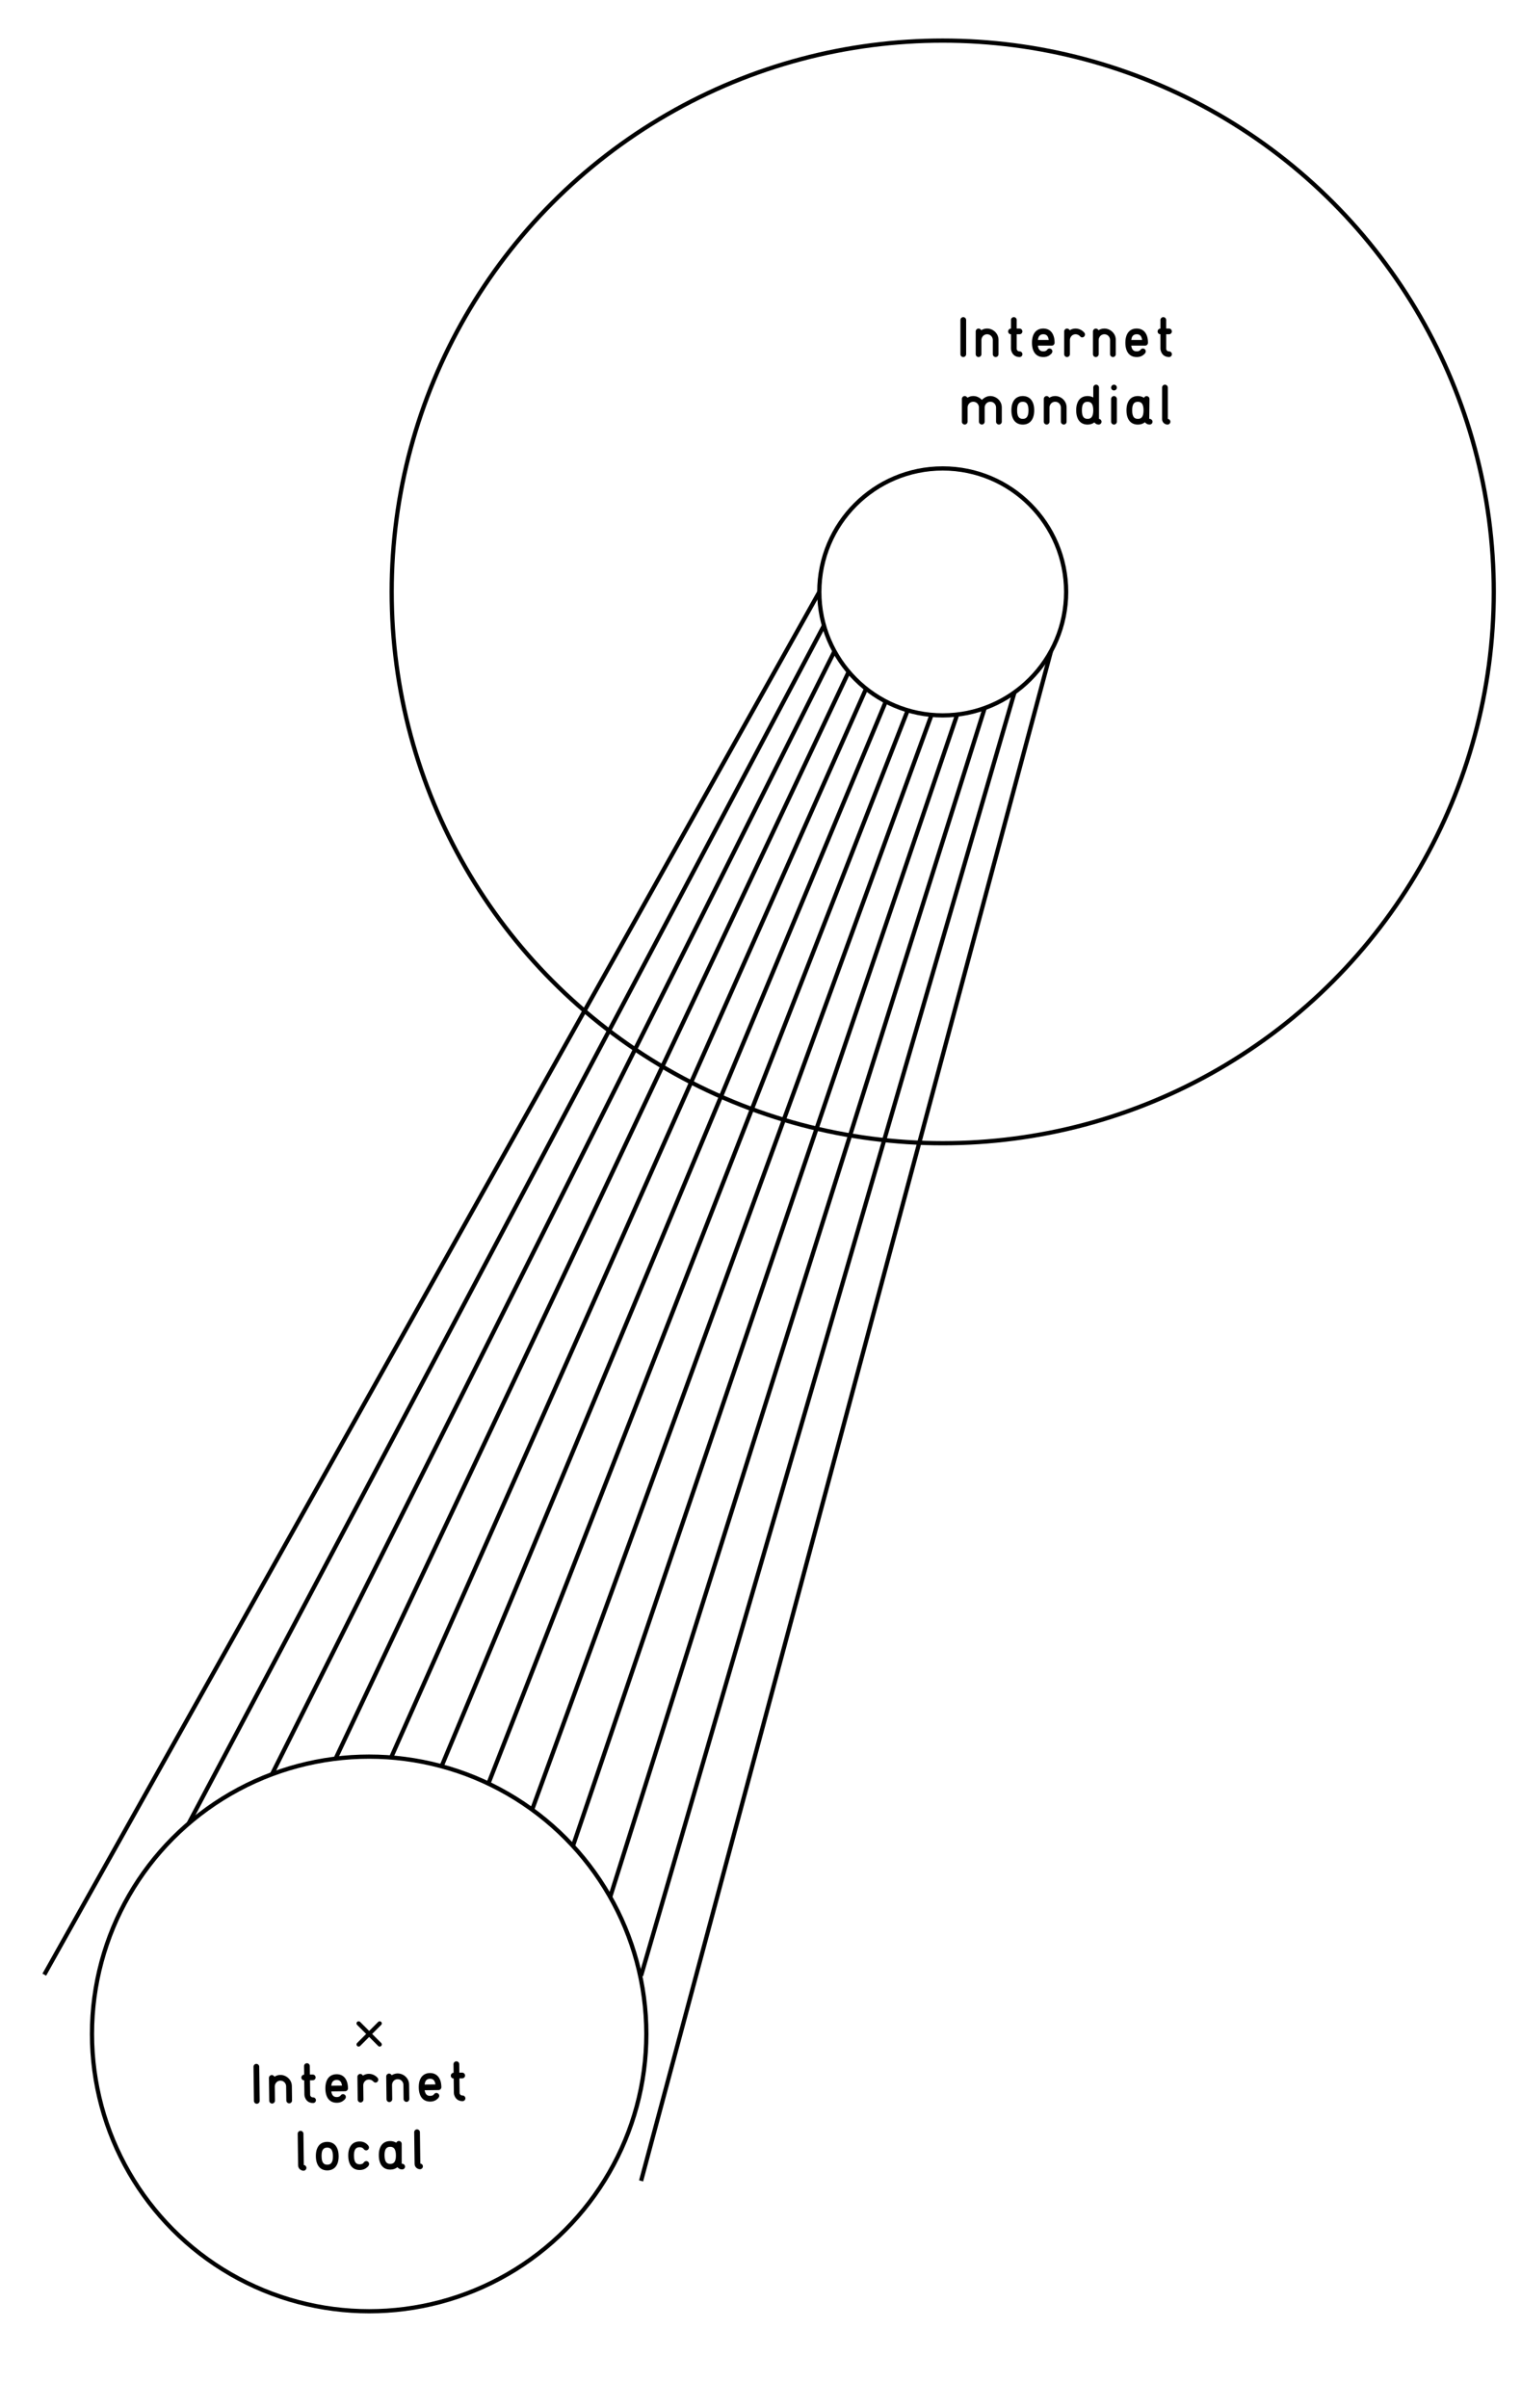 <svg id="Calque_1" xmlns="http://www.w3.org/2000/svg" width="358.829" height="567.752" viewBox="0 0 358.829 567.752"><path d="M247.943 153.565l-96.7 360.696m88.091-351.007l-88.091 302.617m81.06-298.909l-88.345 280.344m81.857-278.816l-90.646 266.8m84.594-266.72l-94.22 258.146m88.595-259.218l-98.91 253.067m93.747-255.153L104.186 416.477m100.138-254.092L92.274 414.42m107.938-255.999L79.17 414.694m117.697-261.129L64.173 418.347m130.212-270.858L44.506 429.985M193.29 139.574L10.45 465.626" fill="none" stroke="#000" stroke-miterlimit="10"/><circle fill="none" stroke="#000" stroke-miterlimit="10" cx="222.405" cy="139.574" r="29.115"/><circle fill="none" stroke="#000" stroke-linecap="round" stroke-miterlimit="10" cx="87.091" cy="479.608" r="65.391"/><path d="M84.605 477.126l4.967 4.962m-4.964 0l4.964-4.962" fill="none" stroke="#000" stroke-linecap="round" stroke-miterlimit="34"/><path d="M59.808 487.347c-.002-.09.014-.177.049-.259.033-.083.079-.156.139-.22.06-.062.131-.112.213-.148.081-.035.167-.053.258-.055.096-.001.183.016.263.048.081.034.153.083.216.144.063.062.113.133.152.211.037.081.057.167.058.261l.103 8.06c.001.09-.018.178-.052.261-.037.082-.085.153-.146.215s-.132.11-.213.15c-.079.037-.165.056-.261.058-.091.001-.178-.017-.259-.051-.083-.037-.155-.085-.217-.145-.061-.061-.109-.131-.144-.212-.037-.083-.056-.169-.057-.259l-.102-8.059zm4.931 2.342c.129-.075.251-.137.363-.188.113-.049.227-.09.339-.123.111-.034.224-.061.337-.076.111-.017.229-.025.355-.027.318-.003.641.054.96.173.322.119.612.294.872.524.262.229.473.509.637.84.164.33.248.706.253 1.125l.044 3.354c0 .101-.018.193-.057.276-.036.085-.086.157-.146.217s-.13.105-.211.139c-.083.033-.164.052-.247.052-.094.001-.183-.016-.262-.051-.08-.037-.152-.084-.215-.145-.065-.06-.115-.13-.152-.211-.038-.083-.059-.169-.059-.26l-.044-3.354c-.002-.173-.036-.341-.105-.505-.07-.163-.165-.307-.284-.43-.121-.125-.264-.223-.428-.294-.165-.069-.346-.105-.539-.104-.217.003-.406.047-.573.131-.165.085-.304.193-.417.327-.112.132-.197.279-.252.44-.057.16-.085.315-.083.467l.044 3.354c0 .09-.018.177-.053.261-.036.082-.084.154-.146.215-.062.062-.132.111-.213.15-.079.037-.165.057-.261.058-.091.001-.179-.017-.26-.052-.083-.036-.155-.084-.217-.145-.061-.059-.109-.13-.145-.211-.036-.083-.055-.168-.055-.259l-.044-3.354-.025-2.021c-.001-.087.016-.172.05-.255.033-.082.08-.154.139-.215.06-.062.131-.111.213-.151.08-.041.167-.061.258-.062.13-.001.251.032.365.103.115.072.203.167.264.287zm6.99-2.499c-.001-.094.017-.184.051-.263.037-.082.085-.152.145-.213.06-.062.131-.109.211-.146.083-.035.171-.053.266-.054.097-.001.185.015.27.047.084.035.156.083.215.145.06.062.107.133.143.212.034.08.056.164.057.255l.025 2.015.667-.008c.094-.001.183.016.266.051.082.037.152.084.211.146.06.062.109.134.146.215.036.083.057.167.057.254.002.098-.016.188-.051.268-.034.082-.082.152-.142.213-.06.062-.132.109-.21.146-.078.035-.166.053-.261.054l-.667.009.043 3.355c0 .083.003.143.008.185.004.042.012.072.023.09.012.021.023.036.037.05.014.013.028.029.045.052.041.054.07.095.087.122.017.025.038.046.062.062.024.018.057.032.094.044.041.014.104.034.189.063.018.003.062.005.136.004.087-.001.17.015.252.045.079.031.151.078.214.137.063.06.115.131.156.21.037.083.061.171.062.267s-.017.185-.054.266c-.034.083-.083.154-.142.213-.061.061-.129.105-.21.143-.078.035-.163.053-.254.054-.484.006-.902-.119-1.256-.376-.352-.255-.605-.66-.761-1.211-.027-.128-.042-.262-.044-.401l-.043-3.354c-.189.002-.35-.06-.478-.185-.129-.127-.194-.286-.197-.479-.001-.087.014-.171.05-.255.032-.082.079-.154.138-.216.06-.062.131-.11.213-.151.081-.041.167-.062.258-.062l-.027-2.018zm8.655 6.887c.06-.087.136-.153.229-.205.093-.048.196-.071.313-.073.083 0 .163.015.243.048.08.035.151.081.217.141.062.061.113.129.151.209.036.079.057.165.059.262.001.091-.016.177-.05.263-.033.085-.078.162-.133.231-.056.07-.115.134-.179.19-.065.056-.119.104-.167.144-.154.128-.303.228-.446.294-.144.07-.282.123-.415.162-.135.037-.262.062-.386.072-.122.009-.237.016-.345.019-.419.005-.797-.065-1.13-.21-.336-.146-.617-.357-.848-.64-.231-.284-.409-.632-.535-1.047s-.192-.893-.198-1.432c-.008-.559.049-1.047.168-1.468.121-.42.295-.771.525-1.057.228-.284.506-.498.834-.646.326-.146.69-.223 1.098-.228.369-.005.719.055 1.045.181.326.126.608.324.852.598.245.27.438.618.581 1.04.145.424.22.927.226 1.512.002.094-.016.181-.051.263-.035.08-.083.152-.143.215-.059.065-.131.113-.213.149-.08.036-.166.053-.257.054l-3.271.042c.029.21.074.4.142.569.063.167.146.308.249.421.103.114.231.199.38.257.15.06.326.086.529.083.142-.001.264-.017.367-.042.104-.027.191-.061.263-.101.069-.041.129-.083.179-.129.048-.045.087-.094.117-.141zm-1.924-3.201c-.098.139-.169.286-.215.44-.047.157-.08.325-.104.502l2.559-.032c-.033-.189-.079-.367-.134-.534-.057-.165-.134-.308-.233-.428-.098-.119-.223-.212-.374-.277-.153-.064-.337-.097-.552-.094-.217.003-.403.041-.559.115-.157.075-.286.176-.388.308zm7.149-1.451c.13-.075.251-.138.364-.188.113-.049.227-.09.339-.124.111-.033.225-.059.337-.076.111-.017.229-.024.355-.026.202-.003.403.02.603.067.2.046.388.112.565.196.179.085.348.187.504.305.157.119.295.25.414.396.052.056.09.12.115.193.023.072.038.145.039.214.001.09-.016.177-.05.259-.033.083-.077.157-.133.222s-.123.116-.206.155c-.08.038-.166.057-.257.058-.122.002-.211-.014-.267-.045-.057-.031-.112-.074-.168-.128-.055-.052-.121-.115-.199-.188-.078-.073-.202-.154-.373-.242-.198-.078-.39-.117-.57-.115-.217.002-.406.046-.573.129-.165.085-.303.194-.417.328-.112.131-.197.28-.252.44-.057.159-.085.313-.083.467l.042 3.354c.002.091-.016.178-.051.262-.036.082-.084.153-.146.215-.062.061-.133.11-.213.149-.079.037-.165.057-.261.059-.091.001-.179-.017-.26-.051-.084-.037-.155-.086-.217-.145-.061-.06-.109-.13-.145-.211-.036-.083-.055-.169-.056-.26l-.043-3.354-.025-2.021c-.001-.086.015-.172.05-.255.033-.082.079-.154.139-.216.06-.061.13-.11.213-.151.08-.041.167-.061.258-.062.13-.001.251.033.364.104.116.071.203.166.264.286zm6.794-.086c.128-.076.249-.138.364-.188.114-.049.226-.09.337-.123.112-.034.226-.06.337-.076.112-.016.23-.024.354-.026.32-.003.641.054.963.173.322.119.612.294.871.523.26.229.473.51.637.841.162.33.248.706.253 1.125l.044 3.354c0 .1-.02.193-.055.276-.04.085-.087.157-.147.217-.06.059-.13.104-.213.138-.08.034-.163.053-.244.054-.097.001-.183-.018-.263-.053-.081-.037-.154-.084-.217-.144-.063-.061-.115-.13-.15-.211-.038-.083-.058-.169-.059-.26l-.043-3.354c-.003-.173-.038-.341-.106-.505-.069-.163-.164-.307-.284-.43-.121-.125-.264-.224-.428-.295-.167-.068-.346-.104-.54-.103-.215.003-.407.047-.572.13-.164.085-.304.194-.415.328-.114.131-.199.279-.256.44-.056.159-.082.314-.08.467l.043 3.354c0 .09-.018.178-.053.262-.036.082-.084.153-.147.215-.062.061-.132.11-.211.149-.08.037-.167.058-.261.059-.091.001-.178-.018-.262-.051-.081-.037-.152-.086-.215-.146-.061-.059-.11-.13-.145-.211-.036-.083-.053-.168-.055-.259l-.043-3.354-.025-2.021c-.001-.087.016-.172.047-.255.033-.082.082-.154.142-.216.06-.061.13-.11.211-.15.082-.041.169-.062.26-.062.127-.001.25.033.362.104.115.069.203.164.264.284zm10.012 4.46c.061-.087.137-.154.228-.204.093-.049.198-.073.315-.074.08-.001.162.015.242.048.08.035.152.081.215.141s.115.129.152.209c.038.078.057.165.057.261.002.09-.014.178-.047.263-.034.085-.079.161-.133.231-.056.07-.115.133-.18.19-.064.057-.119.105-.166.145-.155.128-.303.227-.447.294-.145.068-.283.122-.416.162-.134.037-.262.062-.385.071-.122.01-.238.018-.346.019-.419.005-.796-.065-1.129-.21-.336-.146-.617-.358-.848-.641s-.41-.632-.535-1.046c-.126-.415-.192-.893-.199-1.432-.007-.558.049-1.047.168-1.468.121-.42.296-.773.525-1.057s.507-.499.834-.646c.326-.146.691-.222 1.099-.228.371-.005.719.055 1.045.182.325.126.61.324.854.596.242.271.436.618.581 1.04.143.425.219.928.226 1.512.001.095-.017.182-.051.263-.037.08-.085.151-.145.215-.06.064-.131.112-.211.149-.083.035-.169.054-.26.055l-3.272.041c.031.211.076.4.142.568.064.167.147.309.251.421.104.114.23.199.38.258.15.058.325.086.528.084.144-.003.266-.018.369-.042.104-.028.189-.062.262-.103.07-.041.131-.083.179-.128.05-.044.09-.091.118-.139zm-1.925-3.201c-.098.139-.169.287-.215.441-.047.156-.081.324-.105.503l2.56-.033c-.032-.19-.076-.369-.133-.535-.057-.165-.134-.307-.232-.426-.099-.12-.225-.212-.375-.278-.153-.064-.338-.096-.553-.093-.217.003-.402.041-.558.115-.157.073-.286.174-.389.306zm6.499-3.855c-.001-.094.015-.184.051-.263.035-.082.083-.151.143-.213.061-.062.131-.109.213-.146.081-.034.17-.053.266-.054.095-.001.186.016.268.047.086.035.158.083.217.146.06.061.105.132.143.211.035.081.054.165.055.255l.025 2.015.667-.008c.097-.001.185.017.266.051.084.037.155.085.213.146.061.062.107.134.147.215.035.083.057.167.058.254.001.098-.017.188-.052.269-.036.081-.085.151-.145.213s-.128.108-.209.146c-.078.035-.165.053-.262.054l-.667.01.043 3.354c.001.083.004.144.011.186.003.042.011.071.023.09.009.021.022.036.036.049.012.013.026.03.046.052.038.054.067.095.084.122.018.026.038.046.063.063.024.017.055.031.095.044.038.013.103.034.188.062.019.003.063.005.137.004.085-.001.17.016.25.046.079.031.152.077.215.138.065.06.116.13.155.211.041.082.061.171.062.265.001.096-.016.186-.051.266-.037.083-.083.154-.143.214-.062.06-.131.104-.209.143-.081.035-.166.053-.256.054-.484.006-.903-.119-1.255-.376-.354-.255-.607-.66-.763-1.211-.025-.128-.04-.262-.042-.4l-.042-3.356c-.19.002-.35-.059-.48-.184-.129-.126-.192-.286-.195-.48-.001-.087.014-.171.048-.255.032-.082.081-.154.14-.215.061-.062.131-.111.211-.152.083-.041.17-.06.26-.062l-.028-2.02zm-36.755 16.395c-.001-.09.015-.178.05-.261.032-.082.079-.156.139-.219.059-.062.13-.112.213-.147.08-.035.166-.056.257-.057.097-.001.183.018.263.05.082.032.154.081.217.143s.112.132.152.213c.035.079.057.165.057.261l.094 7.392c.074.008.148.028.223.062.073.033.138.08.195.14.057.06.104.127.139.201.036.077.055.162.056.257.001.09-.017.177-.052.261-.037.081-.084.154-.145.215-.059.062-.129.111-.211.149-.082.036-.168.057-.259.058-.138.002-.282-.025-.431-.076-.149-.053-.288-.13-.416-.233-.126-.106-.231-.236-.316-.396-.082-.16-.127-.346-.129-.562l-.096-7.451zm6.929 1.922c.394-.005.756.059 1.092.194.333.133.62.338.859.616.239.277.426.625.563 1.042.136.417.208.907.215 1.476.007.532-.048 1.005-.161 1.423-.117.418-.286.773-.513 1.06-.224.288-.504.51-.836.668-.333.157-.711.239-1.135.244-.415.005-.788-.062-1.122-.203-.335-.141-.621-.352-.854-.632-.235-.279-.417-.628-.548-1.045-.131-.418-.199-.899-.206-1.449-.007-.583.054-1.086.185-1.51.131-.422.312-.772.547-1.053.233-.278.516-.487.844-.623.33-.135.685-.204 1.07-.208zm.987 1.75c-.109-.138-.247-.24-.411-.306-.166-.067-.352-.1-.56-.097-.268.003-.487.056-.657.157-.173.101-.309.242-.407.42-.101.178-.167.392-.202.636-.035.248-.052.521-.048.818.005.398.04.725.104.983.068.259.161.463.282.614.12.153.263.259.432.319.167.062.35.089.547.087.194-.002.375-.037.54-.103.165-.068.308-.183.424-.339.116-.16.207-.367.268-.623.062-.256.09-.58.085-.973-.005-.351-.038-.661-.103-.932-.062-.271-.162-.492-.294-.661zm7.708 3.076c.059-.096.138-.168.232-.216.098-.052.209-.075.333-.076.077-.001.156.013.238.046.079.031.149.077.21.139.062.062.111.132.151.213.035.079.056.165.058.262.002.138-.035.268-.107.39-.071.122-.16.234-.27.333-.109.102-.221.188-.337.265-.116.075-.215.136-.296.18-.344.172-.736.262-1.182.268-.414.005-.791-.063-1.124-.203-.333-.141-.619-.353-.854-.632-.232-.28-.417-.628-.547-1.045-.131-.418-.199-.9-.206-1.449-.008-.584.054-1.086.184-1.51.133-.422.314-.773.548-1.053.235-.278.516-.487.845-.623.328-.137.687-.205 1.07-.209.462-.007.873.081 1.233.265.361.184.658.438.891.764.08.116.12.24.122.374.001.101-.018.19-.056.273-.036.082-.087.154-.146.215-.059.062-.128.109-.207.146-.08.034-.159.053-.236.054-.247.003-.441-.097-.581-.296-.092-.133-.222-.243-.387-.327-.165-.085-.37-.124-.615-.121-.468.006-.806.172-1.017.501-.209.328-.31.838-.3 1.53.005.396.04.725.11.981.067.261.16.464.278.615.119.153.263.258.428.319.168.062.351.089.551.087.207-.002.39-.033.549-.094.16-.061.306-.184.437-.366zm6.161-5.015c.28-.004.535.027.768.095.232.064.464.162.693.289.06-.121.145-.221.253-.292.109-.073.229-.11.358-.112.091-.001.176.017.258.051.079.037.151.083.215.146.062.06.113.128.146.211.038.083.057.167.057.257l.006 4.614c.001.043.015.068.041.076.026.01.043.014.051.013h.008c.094-.001.184.017.263.051.079.037.151.085.216.146.063.063.113.135.148.214.035.078.053.166.054.256.002.094-.014.183-.051.266-.035.082-.085.152-.146.211-.062.06-.135.105-.215.141-.084.032-.168.05-.261.051h-.011c-.24.003-.447-.043-.628-.142-.181-.096-.346-.225-.495-.387-.213.188-.459.328-.738.423-.28.094-.58.145-.904.147-.415.005-.791-.063-1.125-.203-.333-.141-.619-.353-.854-.632-.233-.28-.416-.628-.546-1.045-.133-.418-.2-.9-.208-1.448-.007-.584.055-1.086.185-1.51.133-.422.315-.773.549-1.054.233-.277.515-.486.844-.623.326-.136.684-.205 1.069-.21zm.992 1.75c-.108-.133-.245-.234-.407-.305-.162-.069-.354-.101-.568-.098-.468.005-.804.172-1.015.5-.209.329-.311.839-.302 1.53.006.397.042.725.111.982.067.259.16.463.278.614.119.153.263.259.429.319.167.062.351.089.55.087.197-.002.38-.035.545-.102.165-.063.305-.175.42-.332.115-.158.203-.364.265-.623.062-.257.09-.584.084-.98-.005-.401-.041-.731-.112-.984-.071-.25-.163-.455-.278-.608zm4.705-3.831c-.001-.09.015-.178.05-.261.032-.082.079-.155.138-.218.061-.062.132-.113.214-.147.081-.035.167-.055.257-.056.096-.001.184.018.263.049.082.033.153.081.217.144.063.061.113.132.151.213.037.079.057.165.059.261l.094 7.391c.073.009.148.028.222.063.073.033.138.08.196.139.057.06.104.126.138.202.037.077.055.162.056.256.001.09-.017.178-.051.261-.037.082-.085.153-.145.215s-.131.11-.212.149c-.082.037-.169.058-.259.059-.138.001-.281-.025-.431-.076-.149-.053-.288-.13-.415-.234-.126-.105-.231-.235-.316-.396-.084-.159-.127-.345-.13-.562l-.096-7.452zM226.579 75.46c0-.091.017-.177.051-.26.033-.081.082-.155.144-.218.06-.062.131-.11.213-.145s.169-.053.261-.053c.094 0 .18.019.262.053.078.034.15.083.213.145.064.062.113.135.148.215.037.079.057.166.057.263v8.059c0 .09-.02.177-.057.26-.035.081-.084.153-.148.214-.062.061-.135.108-.213.146-.082.036-.168.055-.262.055-.092 0-.179-.019-.261-.055-.082-.038-.153-.086-.213-.146-.062-.061-.108-.133-.144-.214-.034-.083-.051-.169-.051-.26V75.46zm4.9 2.403c.129-.073.251-.134.365-.181.115-.047.229-.086.34-.121.113-.032.227-.055.338-.07.111-.015.23-.021.355-.021.319 0 .639.06.959.183.319.125.608.303.865.536.256.233.465.517.625.849.158.334.239.709.239 1.129v3.354c0 .101-.021.192-.06.275-.038.085-.088.156-.147.215s-.132.104-.215.136c-.081.032-.164.049-.245.049-.097 0-.184-.019-.262-.055-.081-.038-.153-.086-.215-.146-.062-.061-.113-.133-.149-.214-.035-.083-.055-.169-.055-.26v-3.354c0-.173-.033-.342-.101-.508-.067-.163-.16-.307-.279-.434-.117-.124-.26-.224-.424-.297-.166-.074-.345-.109-.539-.109-.215 0-.406.04-.571.123-.166.081-.308.188-.421.32-.114.132-.201.277-.26.437-.06.16-.088.315-.088.468v3.354c0 .09-.019.177-.057.26-.035.081-.085.153-.148.214-.062.061-.134.108-.213.146-.08.036-.168.055-.262.055-.091 0-.178-.019-.261-.055-.081-.038-.152-.086-.214-.146-.061-.061-.108-.133-.144-.214-.032-.083-.051-.169-.051-.26v-5.376c0-.087.019-.169.051-.252.034-.083.083-.153.144-.213.062-.062.133-.111.214-.151.083-.038.17-.057.261-.057.127 0 .25.034.361.105.118.069.203.166.264.286zm7.021-2.41c0-.095.017-.182.055-.263.035-.079.085-.148.146-.211.06-.06.131-.106.215-.141.08-.034.168-.053.266-.053.094 0 .186.019.268.053.084.034.156.083.215.145.06.062.104.135.14.215.034.079.051.164.051.255v2.017h.668c.097 0 .185.017.267.055.082.036.151.086.211.149.059.062.104.134.143.217.036.083.055.166.055.252 0 .101-.019.188-.055.271-.037.079-.086.148-.146.209-.061.062-.129.108-.211.144-.078.034-.166.053-.262.053h-.668v3.354c0 .083.002.143.008.185.004.042.012.072.022.09.01.021.022.036.036.05.012.013.025.029.045.053.037.055.066.096.082.123.019.025.039.047.062.063.024.018.055.032.096.045.037.014.102.036.186.066.02.003.064.005.138.005.085 0 .171.018.249.049.079.032.15.079.213.14.064.061.115.132.152.213.04.083.059.172.059.266 0 .096-.019.186-.055.267-.037.083-.084.151-.145.211-.062.059-.133.104-.211.14-.082.034-.166.051-.258.051-.483 0-.899-.13-1.248-.392-.352-.26-.601-.667-.746-1.221-.025-.129-.039-.263-.039-.401V78.82c-.189 0-.349-.063-.478-.191-.127-.126-.188-.289-.188-.482 0-.087.017-.169.051-.252.033-.083.083-.153.143-.213.061-.062.133-.111.213-.151.084-.037.17-.057.262-.057v-2.02h-.007zm8.567 6.997c.061-.087.139-.153.229-.202.094-.047.199-.07.315-.07.08 0 .162.017.242.051.08.036.151.083.214.144.062.06.112.13.148.211.037.079.055.166.055.262 0 .09-.018.177-.051.262-.036.085-.081.16-.137.23-.057.069-.117.132-.183.188-.063.056-.121.104-.168.142-.155.126-.306.223-.45.289-.146.067-.285.118-.418.155-.135.036-.263.06-.385.068-.123.008-.238.013-.348.013-.418 0-.793-.074-1.127-.224-.332-.149-.611-.366-.838-.65-.228-.286-.399-.637-.522-1.053-.12-.417-.181-.896-.181-1.434 0-.559.062-1.046.188-1.464.124-.421.305-.77.537-1.051.232-.28.516-.491.843-.635.328-.143.695-.213 1.101-.213.371 0 .719.064 1.043.194.324.128.605.332.846.604.24.275.428.624.566 1.049.139.427.209.93.209 1.515 0 .094-.021.181-.055.262-.039.079-.088.151-.147.213-.062.064-.132.111-.214.147-.082.033-.17.051-.26.051h-3.271c.026.211.069.4.133.571.062.168.146.309.246.424.103.114.228.202.375.262.149.06.326.09.528.09.143 0 .266-.013.369-.038s.189-.059.262-.098.132-.081.181-.126c.055-.045.096-.091.125-.139zm-1.884-3.226c-.101.138-.175.285-.222.441-.047.153-.082.321-.108.499h2.558c-.029-.19-.07-.369-.125-.535-.056-.166-.131-.31-.228-.433-.099-.12-.224-.215-.373-.28-.149-.068-.335-.101-.55-.101s-.401.034-.561.105c-.157.074-.288.174-.391.304zm7.169-1.361c.128-.073.251-.134.366-.181.114-.047.228-.086.339-.121.113-.032.227-.055.337-.07.112-.015.231-.021.356-.021.203 0 .402.024.604.074.197.049.387.119.562.203.178.087.344.189.5.311.153.123.289.256.406.401.053.057.09.123.113.195.023.073.035.144.035.214 0 .09-.018.177-.051.26-.035.081-.082.153-.137.218-.056.066-.125.117-.207.153-.082.038-.17.055-.26.055-.121 0-.21-.015-.267-.047-.056-.034-.11-.075-.163-.13-.055-.056-.121-.119-.198-.192-.079-.071-.201-.154-.369-.245-.2-.083-.391-.123-.571-.123-.215 0-.406.04-.572.123-.166.081-.307.188-.42.32-.115.132-.201.277-.26.437-.06.16-.088.315-.088.468v3.354c0 .09-.019.177-.057.26-.036.081-.085.153-.148.213-.062.062-.134.109-.213.147-.08.036-.168.055-.263.055-.09 0-.177-.019-.26-.055-.081-.038-.152-.086-.214-.147-.061-.06-.108-.132-.144-.213-.034-.083-.051-.169-.051-.26v-5.376c0-.087.017-.169.051-.252s.083-.153.144-.213c.062-.062.133-.111.214-.151.083-.038.17-.057.26-.057.129 0 .251.034.362.104.118.072.204.169.264.289zm6.792 0c.131-.073.253-.134.366-.181s.228-.086.341-.121c.11-.032.226-.055.338-.07.11-.015.229-.021.354-.021.318 0 .64.06.957.183.32.125.609.303.865.536.26.233.467.517.627.849.159.334.238.709.238 1.129v3.354c0 .101-.02.192-.059.275-.037.085-.088.156-.148.215s-.132.104-.213.136c-.083.032-.164.049-.247.049-.095 0-.183-.019-.262-.055-.079-.038-.151-.086-.214-.146-.063-.061-.112-.133-.148-.214-.037-.083-.057-.169-.057-.26v-3.354c0-.173-.031-.342-.1-.508-.068-.163-.16-.307-.279-.434-.118-.124-.26-.224-.424-.297-.164-.074-.344-.109-.537-.109-.217 0-.407.04-.574.123-.166.081-.307.188-.422.32-.113.132-.2.277-.258.437-.059.16-.088.315-.088.468v3.354c0 .09-.02.177-.056.26-.037.081-.087.153-.147.214-.062.061-.135.108-.215.146-.08.036-.166.055-.263.055-.091 0-.178-.019-.259-.055-.083-.038-.154-.086-.215-.146-.062-.061-.107-.133-.143-.214-.035-.083-.053-.169-.053-.26v-5.376c0-.087.018-.169.053-.252.034-.083.081-.153.143-.213.061-.062.132-.111.215-.151.081-.038.168-.057.259-.057.129 0 .25.034.363.105.115.069.201.166.262.286zm9.955 4.587c.062-.087.137-.153.229-.202.094-.047.197-.07.314-.07.082 0 .163.017.242.051.08.036.15.083.215.144.062.06.111.13.148.211.037.079.056.166.056.262 0 .09-.017.177-.054.262-.033.085-.078.16-.136.23-.057.069-.116.132-.182.188s-.12.104-.169.142c-.155.126-.307.223-.448.289-.146.067-.285.118-.419.155-.134.036-.262.06-.386.068-.123.008-.238.013-.349.013-.418 0-.793-.074-1.127-.224-.33-.149-.611-.366-.838-.65-.227-.286-.4-.637-.521-1.053-.12-.417-.182-.896-.182-1.434 0-.559.062-1.046.188-1.464.124-.421.304-.77.536-1.051.234-.28.516-.491.843-.635.328-.143.696-.213 1.101-.213.371 0 .721.064 1.045.194.324.128.604.332.844.604.242.275.431.624.568 1.049.139.427.207.93.207 1.515 0 .094-.02.181-.056.262-.036.079-.085.151-.146.213-.061.064-.131.111-.215.147-.08.033-.168.051-.259.051h-3.271c.025.211.07.4.132.571.062.168.146.309.247.424.102.114.227.202.375.262s.326.09.527.09c.144 0 .266-.013.369-.038.104-.025.192-.059.264-.098.069-.04.131-.081.182-.126s.095-.091.126-.139zm-1.886-3.226c-.1.138-.174.285-.221.441-.047.153-.082.321-.109.499h2.561c-.029-.19-.072-.369-.126-.535-.055-.166-.131-.31-.229-.433-.096-.12-.221-.215-.371-.28-.151-.068-.336-.101-.553-.101-.215 0-.4.034-.56.105-.158.074-.288.174-.392.304zm6.548-3.771c0-.095.019-.182.055-.263.038-.079.087-.148.146-.211.062-.06.134-.106.215-.141.082-.034.171-.053.266-.053.096 0 .186.019.27.053s.154.083.213.145c.059.062.105.135.141.215.033.079.053.164.053.255v2.017h.668c.094 0 .182.017.266.055.08.036.15.086.209.149.059.062.107.134.144.217.035.083.056.166.056.252 0 .101-.021.188-.056.271-.036.079-.085.148-.146.209-.061.062-.133.108-.211.144-.08.034-.168.053-.262.053h-.668v3.354c0 .083.002.143.006.185s.012.072.021.09c.012.021.023.036.036.05.014.013.028.029.046.053.039.055.066.096.084.123.018.025.038.047.061.063.024.018.058.032.096.045.039.014.102.036.188.066.018.003.062.005.135.005.088 0 .17.018.252.049.078.032.15.079.213.14.062.061.113.132.152.213.037.083.06.172.06.266 0 .096-.021.186-.058.267-.035.083-.084.151-.146.211-.062.059-.13.104-.211.14-.079.034-.164.051-.255.051-.484 0-.9-.13-1.252-.392-.348-.26-.598-.667-.744-1.221-.025-.129-.039-.263-.039-.401V78.82c-.189 0-.35-.063-.475-.191-.129-.126-.192-.289-.192-.482 0-.087.017-.169.053-.252.034-.083.081-.153.142-.213.062-.062.133-.111.215-.151.082-.037.168-.057.259-.057v-2.02h-.006zM228.22 93.784c.128-.073.25-.135.364-.182.115-.047.229-.087.34-.121.113-.031.227-.055.338-.069.111-.016.23-.023.355-.023.354 0 .691.066 1.014.2.324.134.619.33.892.59.019.021.036.043.056.064s.039.042.062.059c.262-.268.562-.486.897-.658.332-.17.705-.255 1.116-.255.216 0 .433.028.648.087.215.06.424.142.624.249.201.109.387.242.558.4.17.155.32.335.446.533.129.199.229.418.302.657.073.24.108.496.108.77v3.354c0 .09-.016.177-.055.26-.035.081-.084.152-.145.214-.061.06-.133.108-.215.146-.081.036-.168.055-.26.055-.096 0-.183-.019-.262-.055-.08-.038-.152-.085-.215-.143-.062-.06-.111-.13-.145-.215-.034-.083-.053-.173-.053-.263v-3.354c0-.153-.031-.31-.092-.472-.061-.161-.146-.307-.263-.438-.114-.128-.254-.235-.42-.316-.169-.083-.355-.123-.567-.123-.229 0-.43.043-.599.133-.173.089-.313.201-.425.337-.112.136-.194.28-.248.438-.051.154-.075.301-.075.441v3.354c0 .101-.021.192-.06.275-.039.084-.089.156-.148.215-.061.058-.133.104-.215.135-.082.032-.164.049-.245.049-.097 0-.183-.019-.263-.055-.08-.038-.151-.087-.215-.146-.062-.062-.113-.133-.147-.214-.036-.083-.056-.17-.056-.26v-3.354c0-.173-.033-.341-.101-.507-.067-.164-.16-.309-.278-.435-.119-.125-.26-.224-.424-.298-.166-.074-.346-.109-.539-.109-.215 0-.406.04-.572.123-.166.081-.309.188-.422.32s-.201.277-.26.438c-.059.16-.086.313-.086.467v3.354c0 .09-.02.177-.057.26-.036.081-.086.152-.149.214-.062.06-.134.108-.213.146-.081.036-.168.055-.262.055-.091 0-.179-.019-.261-.055-.08-.038-.152-.087-.213-.146-.061-.062-.109-.133-.144-.214-.034-.083-.051-.17-.051-.26V94.06c0-.086.017-.169.051-.252.033-.083.083-.151.144-.213s.133-.111.213-.151c.082-.037.17-.057.261-.057.128 0 .251.034.36.106.123.074.21.171.271.291zm13.077-.394c.392 0 .755.068 1.086.208.335.138.617.347.853.627.236.281.421.631.552 1.05.131.418.197.91.197 1.479 0 .532-.061 1.004-.181 1.421-.121.417-.298.769-.524 1.054-.229.285-.511.503-.847.658-.335.153-.714.23-1.136.23-.416 0-.791-.074-1.123-.218-.33-.145-.613-.359-.846-.643-.229-.283-.408-.633-.533-1.052-.127-.42-.188-.903-.188-1.451 0-.584.066-1.085.203-1.508.139-.42.324-.77.562-1.046.237-.275.521-.48.853-.612.329-.132.688-.197 1.072-.197zm.965 1.762c-.107-.139-.245-.242-.409-.311-.164-.069-.349-.104-.556-.104-.269 0-.488.05-.662.149-.174.098-.309.237-.41.415-.104.177-.172.388-.212.633-.039.247-.058.521-.058.818 0 .397.031.726.094.983.062.261.152.466.271.618.119.154.263.263.429.324.166.064.349.094.549.094.193 0 .375-.031.539-.096.166-.066.311-.177.43-.333.117-.159.209-.364.273-.62.064-.254.098-.579.098-.971 0-.352-.03-.662-.092-.934-.061-.271-.154-.493-.284-.665zm5.276-1.368c.129-.073.252-.135.366-.182s.228-.087.339-.121c.113-.031.228-.055.338-.069.112-.016.231-.023.355-.023.32 0 .639.062.959.183.32.125.609.302.865.535.257.234.466.518.626.849.157.333.239.708.239 1.129v3.354c0 .101-.021.192-.06.275-.039.084-.088.156-.147.215-.062.058-.133.104-.215.135-.082.032-.164.049-.246.049-.097 0-.183-.019-.262-.055-.08-.038-.152-.087-.215-.146-.062-.062-.113-.133-.148-.214-.035-.083-.056-.17-.056-.26v-3.354c0-.173-.032-.341-.1-.507-.068-.164-.16-.309-.279-.435-.118-.125-.26-.224-.424-.298-.166-.074-.345-.109-.539-.109-.215 0-.406.04-.572.123-.166.081-.308.188-.421.32s-.201.277-.26.438c-.059.16-.087.313-.087.467v3.354c0 .09-.019.177-.058.26-.035.081-.084.152-.147.214-.062.06-.134.108-.213.146-.081.036-.169.055-.263.055-.09 0-.178-.019-.261-.055-.081-.038-.151-.087-.213-.146-.062-.062-.108-.133-.144-.214-.033-.083-.051-.17-.051-.26v-5.376c0-.086.018-.169.051-.252s.082-.152.144-.213c.062-.062.132-.111.213-.151.083-.038.171-.057.261-.057.129 0 .25.034.361.106.118.073.204.17.264.29zm10.382-2.403c0-.09.018-.177.052-.26.034-.081.083-.154.146-.217.062-.062.135-.11.213-.146.08-.034.168-.053.264-.053.091 0 .177.019.256.053s.15.083.215.146c.062.062.111.135.148.216.035.078.056.166.056.262v7.392c.073.01.146.032.222.068.075.038.143.086.196.146.053.061.099.129.132.204.034.075.053.158.053.249 0 .092-.019.178-.057.261-.035.081-.083.151-.143.213-.058.06-.129.108-.211.146-.082.036-.166.056-.26.056-.197 0-.379-.04-.543-.117s-.324-.207-.479-.389c-.212.159-.452.283-.722.372-.271.088-.563.135-.879.135-.414 0-.787-.074-1.119-.218-.334-.145-.617-.359-.847-.643-.231-.283-.409-.633-.534-1.052-.125-.42-.188-.903-.188-1.451 0-.584.066-1.085.203-1.508.136-.42.322-.77.561-1.046.236-.275.521-.48.852-.612.332-.132.688-.196 1.072-.196.254 0 .49.027.707.083.215.058.428.141.635.247v-2.341zm-.377 3.771c-.106-.139-.242-.242-.406-.311-.164-.069-.352-.104-.559-.104-.268 0-.488.05-.66.149-.172.098-.311.237-.412.415-.101.178-.172.388-.209.633-.039.247-.059.521-.059.818 0 .397.029.726.092.983.064.261.154.466.273.618.119.154.26.263.428.324.166.064.35.094.547.094.193 0 .375-.031.541-.096.166-.066.309-.177.428-.333.119-.159.211-.364.275-.62.065-.254.098-.579.098-.971 0-.352-.029-.662-.09-.934-.059-.271-.156-.493-.287-.665zm4.592-3.771c0-.09.017-.175.053-.256.034-.079.081-.151.143-.213.061-.064.131-.111.211-.147.078-.034.168-.051.262-.051.193 0 .355.062.482.187.127.126.191.287.191.48v.013c0 .198-.064.36-.198.482-.132.123-.29.185-.477.185-.19 0-.349-.063-.476-.191-.129-.126-.191-.285-.191-.476v-.013zm0 2.682c0-.086.017-.169.053-.252.034-.083.081-.151.143-.213.061-.062.131-.111.215-.151.08-.037.168-.057.258-.057.096 0 .185.018.266.055.083.036.152.088.215.149.062.062.107.134.146.217.035.083.055.166.055.252v5.377c0 .09-.02.178-.055.261-.038.08-.088.151-.149.213-.062.06-.134.108-.215.146-.079.036-.166.056-.262.056-.091 0-.177-.02-.259-.056-.082-.038-.153-.087-.215-.146-.061-.062-.106-.133-.142-.213-.036-.083-.053-.171-.053-.261l-.001-5.377zm6.302-.673c.281 0 .535.034.769.104.23.067.461.167.688.298.062-.121.146-.22.256-.289.109-.072.229-.107.36-.107.091 0 .175.02.257.056.078.037.149.085.213.146.062.062.11.13.146.213s.053.168.053.258l-.053 4.613c0 .043.014.07.039.078.026.009.043.013.051.013h.008c.095 0 .184.02.263.056.079.038.15.086.216.148.062.064.11.135.146.215.032.079.051.166.051.256 0 .095-.019.184-.056.267-.035.081-.086.149-.148.209-.062.059-.136.104-.217.138-.083.032-.167.047-.26.047h-.012c-.24 0-.447-.049-.627-.148-.179-.099-.343-.229-.488-.395-.215.186-.465.322-.745.415-.28.09-.582.137-.906.137-.414 0-.789-.074-1.121-.218-.332-.145-.614-.359-.846-.643-.23-.283-.409-.633-.533-1.052-.127-.42-.188-.903-.188-1.451 0-.584.067-1.085.203-1.508.139-.42.324-.77.562-1.047.236-.274.52-.479.852-.611.324-.133.682-.198 1.067-.198zm.97 1.762c-.107-.134-.242-.236-.402-.309-.162-.071-.354-.105-.567-.105-.467 0-.808.162-1.021.488s-.32.835-.32 1.526c0 .397.031.726.098.983.064.261.155.466.271.618.117.154.259.263.425.324.165.064.349.094.548.094.198 0 .381-.029.547-.094.166-.062.307-.172.424-.326.117-.156.207-.362.273-.62.064-.256.096-.582.096-.979 0-.401-.031-.731-.1-.985-.07-.255-.158-.46-.272-.615zm4.754-3.771c0-.09.017-.177.053-.26.033-.081.08-.154.142-.217.062-.062.132-.11.215-.146.081-.034.168-.053.259-.053.096 0 .184.019.262.053.082.034.152.083.215.146s.111.135.148.216c.036.078.055.166.055.262v7.392c.074.01.147.03.222.066.073.034.138.081.194.141.057.062.102.128.135.204.036.077.053.162.053.256 0 .09-.02.178-.055.261-.037.08-.086.151-.146.213-.061.06-.132.108-.213.146-.083.036-.17.056-.26.056-.139 0-.281-.028-.43-.081-.149-.056-.287-.135-.413-.239-.124-.107-.228-.24-.312-.4-.08-.16-.123-.347-.123-.562v-7.454h-.001z"/><circle fill="none" stroke="#000" stroke-miterlimit="10" cx="222.405" cy="139.574" r="130"/></svg>